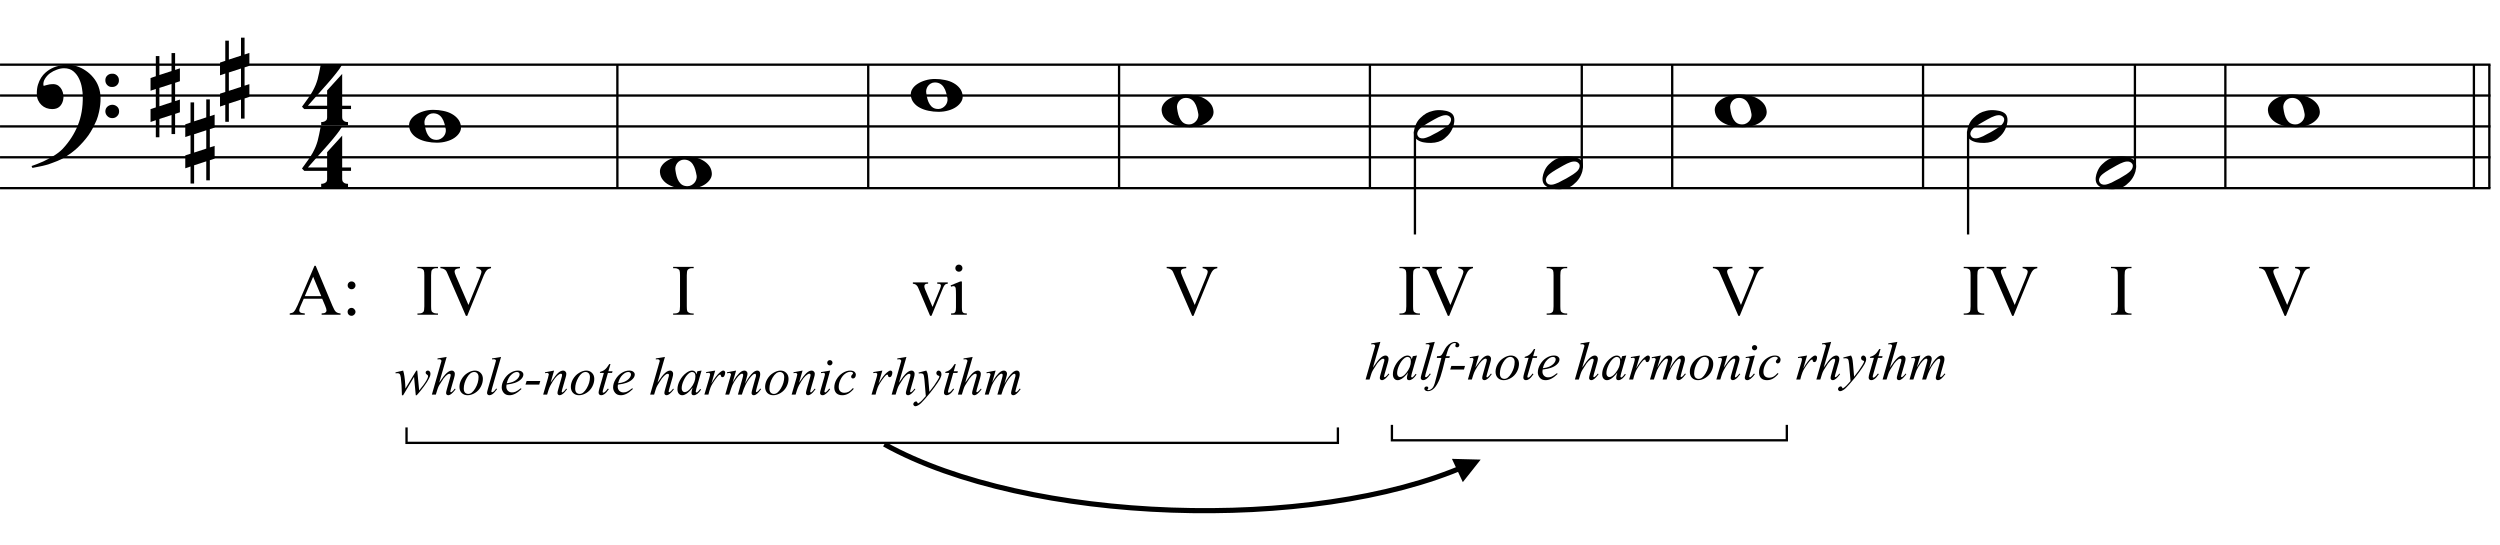 <?xml version="1.0" encoding="UTF-8"?>
<svg xmlns="http://www.w3.org/2000/svg" xmlns:xlink="http://www.w3.org/1999/xlink" width="415pt" height="90.5pt" viewBox="0 0 415 90.5" version="1.1">
<defs>
<g>
<symbol overflow="visible" id="glyph0-0">
<path style="stroke:none;" d=""/>
</symbol>
<symbol overflow="visible" id="glyph0-1">
<path style="stroke:none;" d="M 10.297 5.375 C 10.172 5.602 10.051 5.812 9.938 6 C 9.82 6.195 9.703 6.383 9.578 6.562 C 9.453 6.738 9.32 6.91 9.188 7.078 C 9.051 7.254 8.895 7.441 8.719 7.641 C 8.539 7.848 8.367 8.035 8.203 8.203 C 8.047 8.367 7.891 8.523 7.734 8.672 C 7.578 8.816 7.41 8.961 7.234 9.109 C 7.055 9.254 6.859 9.41 6.641 9.578 C 6.367 9.773 6.113 9.945 5.875 10.094 C 5.633 10.25 5.395 10.391 5.156 10.516 C 4.914 10.641 4.664 10.754 4.406 10.859 C 4.145 10.961 3.859 11.07 3.547 11.188 C 3.234 11.312 2.891 11.426 2.516 11.531 C 2.141 11.633 1.781 11.719 1.438 11.781 C 1.039 11.863 0.645 11.941 0.25 12.016 L 0.109 11.703 C 0.742 11.484 1.383 11.234 2.031 10.953 C 2.562 10.703 3.125 10.398 3.719 10.047 C 4.312 9.703 4.828 9.305 5.266 8.859 C 6.367 7.68 7.207 6.383 7.781 4.969 C 8.363 3.551 8.641 1.941 8.609 0.141 C 8.609 -0.266 8.562 -0.734 8.469 -1.266 C 8.383 -1.805 8.227 -2.312 8 -2.781 C 7.781 -3.258 7.469 -3.672 7.062 -4.016 C 6.656 -4.359 6.133 -4.531 5.5 -4.531 C 5.125 -4.531 4.727 -4.453 4.312 -4.297 C 3.895 -4.148 3.516 -3.953 3.172 -3.703 C 2.836 -3.453 2.562 -3.148 2.344 -2.797 C 2.125 -2.453 2.035 -2.082 2.078 -1.688 C 2.086 -1.625 2.129 -1.602 2.203 -1.625 C 2.273 -1.645 2.383 -1.676 2.531 -1.719 C 2.676 -1.758 2.852 -1.801 3.062 -1.844 C 3.27 -1.883 3.52 -1.898 3.812 -1.891 C 4.113 -1.867 4.375 -1.773 4.594 -1.609 C 4.812 -1.441 4.988 -1.227 5.125 -0.969 C 5.258 -0.707 5.348 -0.422 5.391 -0.109 C 5.43 0.191 5.414 0.488 5.344 0.781 C 5.238 1.227 5.039 1.582 4.75 1.844 C 4.457 2.113 4.051 2.25 3.531 2.25 C 3.195 2.25 2.875 2.191 2.562 2.078 C 2.258 1.961 1.992 1.797 1.766 1.578 C 1.535 1.367 1.348 1.109 1.203 0.797 C 1.055 0.492 0.984 0.145 0.984 -0.25 C 0.973 -0.832 1.035 -1.348 1.172 -1.797 C 1.316 -2.254 1.492 -2.645 1.703 -2.969 C 1.922 -3.301 2.148 -3.57 2.391 -3.781 C 2.629 -3.988 2.848 -4.156 3.047 -4.281 C 3.555 -4.594 4.07 -4.805 4.594 -4.922 C 5.113 -5.047 5.602 -5.113 6.062 -5.125 C 6.582 -5.125 7.102 -5.035 7.625 -4.859 C 8.156 -4.691 8.648 -4.445 9.109 -4.125 C 9.578 -3.812 9.992 -3.43 10.359 -2.984 C 10.734 -2.535 11.02 -2.039 11.219 -1.5 C 11.445 -0.883 11.562 -0.234 11.562 0.453 C 11.57 1.148 11.488 1.898 11.312 2.703 C 11.258 2.973 11.195 3.219 11.125 3.438 C 11.062 3.656 10.988 3.867 10.906 4.078 C 10.82 4.285 10.727 4.488 10.625 4.688 C 10.52 4.895 10.41 5.125 10.297 5.375 Z M 12.359 -2.516 C 12.348 -2.836 12.453 -3.102 12.672 -3.312 C 12.891 -3.52 13.156 -3.625 13.469 -3.625 C 13.781 -3.645 14.047 -3.551 14.266 -3.344 C 14.492 -3.133 14.609 -2.875 14.609 -2.562 C 14.629 -2.25 14.531 -1.977 14.312 -1.75 C 14.094 -1.531 13.828 -1.422 13.516 -1.422 C 13.191 -1.398 12.914 -1.5 12.688 -1.719 C 12.469 -1.938 12.359 -2.203 12.359 -2.516 Z M 12.359 2.641 C 12.359 2.328 12.469 2.066 12.688 1.859 C 12.906 1.66 13.172 1.551 13.484 1.531 C 13.797 1.531 14.066 1.629 14.297 1.828 C 14.523 2.023 14.641 2.285 14.641 2.609 C 14.648 2.922 14.547 3.188 14.328 3.406 C 14.109 3.633 13.844 3.75 13.531 3.75 C 13.219 3.758 12.945 3.656 12.719 3.438 C 12.488 3.219 12.367 2.953 12.359 2.641 Z M 12.359 2.641 "/>
</symbol>
<symbol overflow="visible" id="glyph0-2">
<path style="stroke:none;" d="M 1.469 -1.266 L 1.469 1.781 L 3.484 1.125 L 3.484 -1.922 Z M 0.875 -3.203 L 0.875 -6.547 L 1.469 -6.547 L 1.469 -3.406 L 3.484 -4.062 L 3.484 -7.047 L 4.078 -7.047 L 4.078 -4.25 L 4.875 -4.516 L 4.875 -2.375 L 4.078 -2.109 L 4.078 0.922 L 4.875 0.672 L 4.875 2.781 L 4.078 3.047 L 4.078 6.391 L 3.484 6.391 L 3.484 3.234 L 1.469 3.891 L 1.469 6.922 L 0.875 6.922 L 0.875 4.094 L 0 4.391 L 0 2.25 L 0.875 1.969 L 0.875 -1.094 L 0 -0.797 L 0 -2.906 Z M 0.875 -3.203 "/>
</symbol>
<symbol overflow="visible" id="glyph0-3">
<path style="stroke:none;" d="M 6.828 2.25 L 6.828 3.609 C 6.828 3.816 6.875 3.973 6.969 4.078 C 7.062 4.191 7.172 4.273 7.297 4.328 C 7.453 4.379 7.617 4.406 7.797 4.406 L 7.797 4.938 L 3.344 4.938 L 3.344 4.406 C 3.52 4.406 3.68 4.379 3.828 4.328 C 3.953 4.285 4.066 4.211 4.172 4.109 C 4.273 4.004 4.328 3.852 4.328 3.656 L 4.328 2.25 L 0.531 2.25 L 0.156 1.859 C 0.57 1.305 0.922 0.82 1.203 0.406 C 1.492 -0.008 1.738 -0.395 1.938 -0.75 C 2.133 -1.113 2.297 -1.445 2.422 -1.75 C 2.547 -2.062 2.656 -2.379 2.75 -2.703 C 2.844 -3.035 2.926 -3.395 3 -3.781 C 3.07 -4.164 3.16 -4.613 3.266 -5.125 L 6.812 -5.125 C 6.602 -4.727 6.281 -4.258 5.844 -3.719 C 5.414 -3.176 4.938 -2.602 4.406 -2 C 3.875 -1.395 3.32 -0.773 2.75 -0.141 C 2.176 0.492 1.641 1.102 1.141 1.688 L 4.328 1.688 L 4.328 -0.844 L 6.828 -3.594 L 6.828 1.688 L 8.297 1.688 L 8.297 2.25 Z M 6.828 2.25 "/>
</symbol>
<symbol overflow="visible" id="glyph0-4">
<path style="stroke:none;" d="M 0 -0.062 C -0.031 -0.414 0.051 -0.754 0.25 -1.078 C 0.445 -1.398 0.727 -1.68 1.094 -1.922 C 1.469 -2.172 1.906 -2.367 2.406 -2.516 C 2.906 -2.672 3.441 -2.75 4.016 -2.75 C 4.586 -2.75 5.141 -2.691 5.672 -2.578 C 6.211 -2.473 6.691 -2.301 7.109 -2.062 C 7.523 -1.832 7.867 -1.539 8.141 -1.188 C 8.41 -0.844 8.566 -0.43 8.609 0.047 C 8.641 0.398 8.555 0.734 8.359 1.047 C 8.16 1.367 7.879 1.656 7.516 1.906 C 7.148 2.156 6.719 2.348 6.219 2.484 C 5.719 2.629 5.18 2.703 4.609 2.703 C 4.035 2.703 3.484 2.645 2.953 2.531 C 2.422 2.426 1.941 2.258 1.516 2.031 C 1.086 1.812 0.738 1.523 0.469 1.172 C 0.195 0.828 0.039 0.414 0 -0.062 Z M 2.562 -0.453 C 2.613 -0.078 2.68 0.27 2.766 0.594 C 2.859 0.926 2.984 1.211 3.141 1.453 C 3.297 1.703 3.488 1.895 3.719 2.031 C 3.945 2.164 4.234 2.234 4.578 2.234 C 4.816 2.234 5.035 2.176 5.234 2.062 C 5.43 1.957 5.598 1.82 5.734 1.656 C 5.867 1.5 5.969 1.316 6.031 1.109 C 6.094 0.91 6.113 0.719 6.094 0.531 C 6.031 0.164 5.953 -0.176 5.859 -0.5 C 5.766 -0.832 5.633 -1.125 5.469 -1.375 C 5.312 -1.625 5.113 -1.816 4.875 -1.953 C 4.633 -2.098 4.344 -2.172 4 -2.172 C 3.75 -2.172 3.523 -2.113 3.328 -2 C 3.141 -1.895 2.984 -1.758 2.859 -1.594 C 2.742 -1.438 2.656 -1.254 2.594 -1.047 C 2.539 -0.836 2.531 -0.641 2.562 -0.453 Z M 2.562 -0.453 "/>
</symbol>
<symbol overflow="visible" id="glyph0-5">
<path style="stroke:none;" d="M 6.562 -1.828 C 6.645 -1.672 6.695 -1.5 6.719 -1.312 C 6.738 -1.133 6.738 -0.953 6.719 -0.766 C 6.695 -0.578 6.664 -0.398 6.625 -0.234 C 6.582 -0.078 6.539 0.047 6.5 0.141 C 6.312 0.66 6.023 1.117 5.641 1.516 C 5.254 1.91 4.906 2.188 4.594 2.344 C 3.926 2.676 3.125 2.801 2.188 2.719 C 2.051 2.707 1.891 2.688 1.703 2.656 C 1.523 2.633 1.344 2.586 1.156 2.516 C 0.969 2.453 0.789 2.363 0.625 2.25 C 0.457 2.145 0.32 2.008 0.219 1.844 C 0.113 1.664 0.051 1.484 0.031 1.297 C 0.008 1.117 0.008 0.941 0.031 0.766 C 0.051 0.598 0.082 0.441 0.125 0.297 C 0.164 0.148 0.207 0.023 0.25 -0.078 C 0.438 -0.598 0.707 -1.031 1.062 -1.375 C 1.414 -1.719 1.754 -1.984 2.078 -2.172 C 2.391 -2.348 2.773 -2.488 3.234 -2.594 C 3.691 -2.707 4.207 -2.734 4.781 -2.672 C 4.883 -2.648 5.02 -2.629 5.188 -2.609 C 5.352 -2.586 5.52 -2.547 5.688 -2.484 C 5.852 -2.43 6.016 -2.352 6.172 -2.25 C 6.336 -2.145 6.469 -2.004 6.562 -1.828 Z M 6.094 -1.469 C 5.977 -1.633 5.844 -1.742 5.688 -1.797 C 5.531 -1.859 5.359 -1.879 5.172 -1.859 C 4.992 -1.848 4.805 -1.805 4.609 -1.734 C 4.422 -1.672 4.242 -1.598 4.078 -1.516 C 3.848 -1.41 3.641 -1.301 3.453 -1.188 C 3.266 -1.082 3.07 -0.973 2.875 -0.859 C 2.477 -0.641 2.07 -0.395 1.656 -0.125 C 1.508 -0.031 1.359 0.078 1.203 0.203 C 1.047 0.328 0.91 0.461 0.797 0.609 C 0.691 0.766 0.617 0.926 0.578 1.094 C 0.547 1.27 0.578 1.438 0.672 1.594 C 0.766 1.758 0.895 1.867 1.062 1.922 C 1.227 1.984 1.398 2.004 1.578 1.984 C 1.766 1.961 1.953 1.914 2.141 1.844 C 2.336 1.781 2.52 1.707 2.688 1.625 C 2.914 1.508 3.129 1.395 3.328 1.281 C 3.523 1.176 3.727 1.07 3.938 0.969 C 4.145 0.852 4.336 0.738 4.516 0.625 C 4.703 0.52 4.906 0.395 5.125 0.25 C 5.258 0.156 5.406 0.047 5.562 -0.078 C 5.719 -0.203 5.848 -0.336 5.953 -0.484 C 6.066 -0.641 6.141 -0.801 6.172 -0.969 C 6.211 -1.145 6.188 -1.312 6.094 -1.469 Z M 6.094 -1.469 "/>
</symbol>
<symbol overflow="visible" id="glyph1-0">
<path style="stroke:none;" d="M 1.672 0 L 1.672 -7.5 L 7.672 -7.5 L 7.672 0 Z M 1.859 -0.188 L 7.484 -0.188 L 7.484 -7.312 L 1.859 -7.312 Z M 1.859 -0.188 "/>
</symbol>
<symbol overflow="visible" id="glyph1-1">
<path style="stroke:none;" d="M 5.484 -2.656 L 2.422 -2.656 L 1.875 -1.406 C 1.738 -1.094 1.672 -0.863 1.672 -0.719 C 1.672 -0.594 1.727 -0.484 1.844 -0.391 C 1.957 -0.305 2.207 -0.25 2.594 -0.219 L 2.594 0 L 0.094 0 L 0.094 -0.219 C 0.426 -0.281 0.641 -0.359 0.734 -0.453 C 0.93 -0.641 1.156 -1.02 1.406 -1.594 L 4.203 -8.125 L 4.406 -8.125 L 7.172 -1.516 C 7.391 -0.984 7.586 -0.641 7.766 -0.484 C 7.953 -0.328 8.207 -0.238 8.531 -0.219 L 8.531 0 L 5.391 0 L 5.391 -0.219 C 5.711 -0.227 5.926 -0.281 6.031 -0.375 C 6.145 -0.469 6.203 -0.578 6.203 -0.703 C 6.203 -0.879 6.125 -1.148 5.969 -1.516 Z M 5.328 -3.094 L 3.984 -6.312 L 2.594 -3.094 Z M 5.328 -3.094 "/>
</symbol>
<symbol overflow="visible" id="glyph1-2">
<path style="stroke:none;" d="M 1.688 -5.531 C 1.875 -5.531 2.031 -5.469 2.156 -5.344 C 2.281 -5.219 2.344 -5.062 2.344 -4.875 C 2.344 -4.695 2.281 -4.547 2.156 -4.422 C 2.031 -4.297 1.875 -4.234 1.688 -4.234 C 1.508 -4.234 1.359 -4.297 1.234 -4.422 C 1.109 -4.547 1.047 -4.695 1.047 -4.875 C 1.047 -5.062 1.109 -5.219 1.234 -5.344 C 1.359 -5.469 1.508 -5.531 1.688 -5.531 Z M 1.688 -1.141 C 1.863 -1.141 2.016 -1.07 2.141 -0.938 C 2.273 -0.812 2.344 -0.66 2.344 -0.484 C 2.344 -0.305 2.273 -0.148 2.141 -0.016 C 2.016 0.109 1.863 0.172 1.688 0.172 C 1.5 0.172 1.344 0.109 1.219 -0.016 C 1.094 -0.148 1.031 -0.305 1.031 -0.484 C 1.031 -0.66 1.094 -0.812 1.219 -0.938 C 1.344 -1.07 1.5 -1.141 1.688 -1.141 Z M 1.688 -1.141 "/>
</symbol>
<symbol overflow="visible" id="glyph1-3">
<path style="stroke:none;" d=""/>
</symbol>
<symbol overflow="visible" id="glyph1-4">
<path style="stroke:none;" d="M 3.703 -0.219 L 3.703 0 L 0.297 0 L 0.297 -0.219 L 0.578 -0.219 C 0.91 -0.219 1.148 -0.312 1.297 -0.5 C 1.391 -0.625 1.438 -0.926 1.438 -1.406 L 1.438 -6.547 C 1.438 -6.941 1.41 -7.207 1.359 -7.344 C 1.316 -7.438 1.238 -7.52 1.125 -7.594 C 0.945 -7.688 0.766 -7.734 0.578 -7.734 L 0.297 -7.734 L 0.297 -7.953 L 3.703 -7.953 L 3.703 -7.734 L 3.422 -7.734 C 3.098 -7.734 2.859 -7.633 2.703 -7.438 C 2.609 -7.312 2.562 -7.016 2.562 -6.547 L 2.562 -1.406 C 2.562 -1 2.586 -0.734 2.641 -0.609 C 2.68 -0.516 2.766 -0.43 2.891 -0.359 C 3.055 -0.266 3.234 -0.219 3.422 -0.219 Z M 3.703 -0.219 "/>
</symbol>
<symbol overflow="visible" id="glyph1-5">
<path style="stroke:none;" d="M 8.516 -7.953 L 8.516 -7.734 C 8.234 -7.68 8.02 -7.586 7.875 -7.453 C 7.676 -7.266 7.492 -6.973 7.328 -6.578 L 4.562 0.188 L 4.344 0.188 L 1.359 -6.672 C 1.211 -7.023 1.109 -7.238 1.047 -7.312 C 0.941 -7.438 0.816 -7.531 0.672 -7.594 C 0.535 -7.664 0.348 -7.711 0.109 -7.734 L 0.109 -7.953 L 3.359 -7.953 L 3.359 -7.734 C 2.984 -7.691 2.738 -7.625 2.625 -7.531 C 2.52 -7.445 2.469 -7.336 2.469 -7.203 C 2.469 -7.004 2.562 -6.695 2.75 -6.281 L 4.766 -1.625 L 6.641 -6.219 C 6.828 -6.676 6.922 -6.992 6.922 -7.172 C 6.922 -7.285 6.863 -7.391 6.75 -7.484 C 6.633 -7.586 6.441 -7.664 6.172 -7.719 C 6.148 -7.719 6.117 -7.723 6.078 -7.734 L 6.078 -7.953 Z M 8.516 -7.953 "/>
</symbol>
<symbol overflow="visible" id="glyph1-6">
<path style="stroke:none;" d="M 0.094 -5.375 L 2.625 -5.375 L 2.625 -5.156 L 2.469 -5.156 C 2.312 -5.156 2.191 -5.113 2.109 -5.031 C 2.035 -4.957 2 -4.859 2 -4.734 C 2 -4.598 2.035 -4.438 2.109 -4.25 L 3.359 -1.297 L 4.625 -4.359 C 4.707 -4.578 4.75 -4.742 4.75 -4.859 C 4.75 -4.922 4.734 -4.969 4.703 -5 C 4.66 -5.062 4.602 -5.102 4.531 -5.125 C 4.469 -5.145 4.336 -5.156 4.141 -5.156 L 4.141 -5.375 L 5.891 -5.375 L 5.891 -5.156 C 5.68 -5.133 5.539 -5.094 5.469 -5.031 C 5.332 -4.914 5.207 -4.719 5.094 -4.438 L 3.188 0.172 L 2.953 0.172 L 1.031 -4.359 C 0.945 -4.578 0.863 -4.727 0.781 -4.812 C 0.707 -4.906 0.613 -4.984 0.5 -5.047 C 0.426 -5.086 0.289 -5.125 0.094 -5.156 Z M 0.094 -5.375 "/>
</symbol>
<symbol overflow="visible" id="glyph1-7">
<path style="stroke:none;" d="M 1.734 -8.328 C 1.898 -8.328 2.039 -8.27 2.156 -8.156 C 2.27 -8.039 2.328 -7.898 2.328 -7.734 C 2.328 -7.578 2.27 -7.438 2.156 -7.312 C 2.039 -7.195 1.898 -7.141 1.734 -7.141 C 1.578 -7.141 1.438 -7.195 1.312 -7.312 C 1.195 -7.438 1.141 -7.578 1.141 -7.734 C 1.141 -7.898 1.195 -8.039 1.312 -8.156 C 1.426 -8.27 1.566 -8.328 1.734 -8.328 Z M 2.234 -5.531 L 2.234 -1.219 C 2.234 -0.875 2.254 -0.645 2.297 -0.531 C 2.348 -0.426 2.422 -0.348 2.516 -0.297 C 2.609 -0.242 2.785 -0.219 3.047 -0.219 L 3.047 0 L 0.438 0 L 0.438 -0.219 C 0.695 -0.219 0.867 -0.238 0.953 -0.281 C 1.047 -0.332 1.117 -0.414 1.172 -0.531 C 1.223 -0.656 1.25 -0.883 1.25 -1.219 L 1.25 -3.281 C 1.25 -3.863 1.234 -4.238 1.203 -4.406 C 1.172 -4.531 1.125 -4.617 1.062 -4.672 C 1.008 -4.723 0.93 -4.75 0.828 -4.75 C 0.723 -4.75 0.594 -4.719 0.438 -4.656 L 0.359 -4.875 L 1.969 -5.531 Z M 2.234 -5.531 "/>
</symbol>
<symbol overflow="visible" id="glyph2-0">
<path style="stroke:none;" d="M 1.25 0 L 1.25 -5.625 L 5.75 -5.625 L 5.75 0 Z M 1.391 -0.141 L 5.609 -0.141 L 5.609 -5.484 L 1.391 -5.484 Z M 1.391 -0.141 "/>
</symbol>
<symbol overflow="visible" id="glyph2-1">
<path style="stroke:none;" d="M 3.766 -3.984 L 4.078 -0.688 C 4.586 -1.281 4.992 -1.836 5.297 -2.359 C 5.473 -2.672 5.562 -2.895 5.562 -3.031 C 5.562 -3.094 5.547 -3.148 5.516 -3.203 C 5.504 -3.234 5.457 -3.27 5.375 -3.312 C 5.301 -3.363 5.242 -3.414 5.203 -3.469 C 5.172 -3.531 5.156 -3.594 5.156 -3.656 C 5.156 -3.738 5.188 -3.812 5.25 -3.875 C 5.32 -3.945 5.414 -3.984 5.531 -3.984 C 5.645 -3.984 5.742 -3.938 5.828 -3.844 C 5.91 -3.75 5.953 -3.629 5.953 -3.484 C 5.953 -3.328 5.93 -3.188 5.891 -3.062 C 5.797 -2.812 5.625 -2.484 5.375 -2.078 C 5.062 -1.598 4.738 -1.156 4.406 -0.75 C 4.082 -0.344 3.836 -0.055 3.672 0.109 L 3.516 0.109 L 3.234 -2.938 L 1.422 0.109 L 1.219 0.109 C 1.195 -1.141 1.133 -2.129 1.031 -2.859 C 0.988 -3.16 0.914 -3.359 0.812 -3.453 C 0.738 -3.516 0.629 -3.547 0.484 -3.547 C 0.398 -3.547 0.289 -3.539 0.156 -3.531 L 0.156 -3.688 L 1.422 -3.984 C 1.586 -3.492 1.703 -2.738 1.766 -1.719 C 1.773 -1.332 1.785 -1.094 1.797 -1 L 3.609 -3.984 Z M 3.766 -3.984 "/>
</symbol>
<symbol overflow="visible" id="glyph2-2">
<path style="stroke:none;" d="M 2.641 -6.25 L 1.406 -1.984 C 1.938 -2.785 2.352 -3.316 2.656 -3.578 C 2.957 -3.848 3.242 -3.984 3.516 -3.984 C 3.648 -3.984 3.766 -3.93 3.859 -3.828 C 3.953 -3.734 4 -3.609 4 -3.453 C 4 -3.254 3.957 -3.02 3.875 -2.75 L 3.344 -0.906 C 3.281 -0.676 3.25 -0.551 3.25 -0.531 C 3.25 -0.488 3.258 -0.453 3.281 -0.422 C 3.301 -0.398 3.328 -0.391 3.359 -0.391 C 3.398 -0.391 3.445 -0.41 3.5 -0.453 C 3.664 -0.578 3.832 -0.754 4 -0.984 L 4.125 -0.906 C 4.031 -0.75 3.895 -0.578 3.719 -0.391 C 3.539 -0.203 3.383 -0.07 3.25 0 C 3.125 0.07 3.016 0.109 2.922 0.109 C 2.805 0.109 2.711 0.07 2.641 0 C 2.578 -0.062 2.547 -0.148 2.547 -0.266 C 2.547 -0.391 2.598 -0.629 2.703 -0.984 L 3.203 -2.75 C 3.273 -2.969 3.312 -3.141 3.312 -3.266 C 3.312 -3.316 3.289 -3.359 3.25 -3.391 C 3.207 -3.43 3.16 -3.453 3.109 -3.453 C 3.023 -3.453 2.926 -3.422 2.812 -3.359 C 2.613 -3.234 2.383 -3.004 2.125 -2.672 C 2.051 -2.578 1.816 -2.211 1.422 -1.578 C 1.297 -1.367 1.195 -1.145 1.125 -0.906 L 0.844 0 L 0.188 0 L 1.781 -5.578 C 1.781 -5.648 1.75 -5.711 1.688 -5.766 C 1.625 -5.828 1.547 -5.859 1.453 -5.859 C 1.398 -5.859 1.32 -5.852 1.219 -5.844 L 1.125 -5.828 L 1.125 -6 Z M 2.641 -6.25 "/>
</symbol>
<symbol overflow="visible" id="glyph2-3">
<path style="stroke:none;" d="M 4.156 -2.609 C 4.156 -2.16 4.039 -1.723 3.812 -1.297 C 3.582 -0.867 3.258 -0.523 2.844 -0.266 C 2.426 -0.016 2.02 0.109 1.625 0.109 C 1.227 0.109 0.898 -0.016 0.641 -0.266 C 0.391 -0.523 0.266 -0.863 0.266 -1.281 C 0.266 -1.707 0.383 -2.133 0.625 -2.562 C 0.875 -3 1.207 -3.344 1.625 -3.594 C 2.039 -3.852 2.441 -3.984 2.828 -3.984 C 3.211 -3.984 3.531 -3.852 3.781 -3.594 C 4.031 -3.344 4.156 -3.016 4.156 -2.609 Z M 3.438 -2.906 C 3.438 -3.176 3.367 -3.383 3.234 -3.531 C 3.098 -3.676 2.926 -3.75 2.719 -3.75 C 2.281 -3.75 1.879 -3.441 1.516 -2.828 C 1.16 -2.211 0.984 -1.598 0.984 -0.984 C 0.984 -0.703 1.051 -0.484 1.188 -0.328 C 1.332 -0.18 1.516 -0.109 1.734 -0.109 C 2.141 -0.109 2.523 -0.414 2.891 -1.031 C 3.254 -1.645 3.438 -2.27 3.438 -2.906 Z M 3.438 -2.906 "/>
</symbol>
<symbol overflow="visible" id="glyph2-4">
<path style="stroke:none;" d="M 2.672 -6.25 L 1.172 -1.016 C 1.098 -0.754 1.062 -0.598 1.062 -0.547 C 1.062 -0.492 1.07 -0.453 1.094 -0.422 C 1.125 -0.398 1.16 -0.391 1.203 -0.391 C 1.266 -0.391 1.328 -0.414 1.391 -0.469 C 1.547 -0.582 1.707 -0.766 1.875 -1.016 L 2 -0.891 C 1.719 -0.492 1.461 -0.219 1.234 -0.062 C 1.055 0.051 0.891 0.109 0.734 0.109 C 0.629 0.109 0.535 0.07 0.453 0 C 0.379 -0.082 0.344 -0.172 0.344 -0.266 C 0.344 -0.379 0.391 -0.598 0.484 -0.922 L 1.672 -5.047 C 1.773 -5.379 1.828 -5.57 1.828 -5.625 C 1.828 -5.695 1.797 -5.754 1.734 -5.797 C 1.68 -5.836 1.598 -5.859 1.484 -5.859 C 1.41 -5.859 1.305 -5.852 1.172 -5.844 L 1.172 -6 Z M 2.672 -6.25 "/>
</symbol>
<symbol overflow="visible" id="glyph2-5">
<path style="stroke:none;" d="M 1.078 -1.656 C 1.055 -1.508 1.047 -1.391 1.047 -1.297 C 1.047 -1.035 1.133 -0.812 1.312 -0.625 C 1.5 -0.445 1.723 -0.359 1.984 -0.359 C 2.203 -0.359 2.406 -0.398 2.594 -0.484 C 2.789 -0.566 3.082 -0.758 3.469 -1.062 L 3.562 -0.922 C 2.863 -0.234 2.203 0.109 1.578 0.109 C 1.148 0.109 0.828 -0.023 0.609 -0.297 C 0.391 -0.566 0.281 -0.863 0.281 -1.188 C 0.281 -1.625 0.414 -2.07 0.688 -2.531 C 0.957 -2.988 1.297 -3.344 1.703 -3.594 C 2.109 -3.852 2.523 -3.984 2.953 -3.984 C 3.266 -3.984 3.492 -3.914 3.641 -3.781 C 3.797 -3.656 3.875 -3.508 3.875 -3.344 C 3.875 -3.094 3.773 -2.859 3.578 -2.641 C 3.328 -2.348 2.953 -2.113 2.453 -1.938 C 2.129 -1.82 1.672 -1.727 1.078 -1.656 Z M 1.109 -1.875 C 1.535 -1.926 1.883 -2.008 2.156 -2.125 C 2.52 -2.289 2.789 -2.484 2.969 -2.703 C 3.156 -2.93 3.25 -3.145 3.25 -3.344 C 3.25 -3.469 3.207 -3.566 3.125 -3.641 C 3.051 -3.711 2.941 -3.75 2.797 -3.75 C 2.492 -3.75 2.176 -3.586 1.844 -3.266 C 1.508 -2.953 1.266 -2.488 1.109 -1.875 Z M 1.109 -1.875 "/>
</symbol>
<symbol overflow="visible" id="glyph2-6">
<path style="stroke:none;" d="M 2.688 -2.25 L 2.516 -1.656 L 0.234 -1.656 L 0.422 -2.25 Z M 2.688 -2.25 "/>
</symbol>
<symbol overflow="visible" id="glyph2-7">
<path style="stroke:none;" d="M 1.984 -3.984 L 1.406 -1.984 C 1.945 -2.797 2.363 -3.332 2.656 -3.594 C 2.945 -3.852 3.227 -3.984 3.5 -3.984 C 3.645 -3.984 3.766 -3.93 3.859 -3.828 C 3.961 -3.734 4.016 -3.609 4.016 -3.453 C 4.016 -3.273 3.969 -3.039 3.875 -2.75 L 3.344 -0.906 C 3.281 -0.688 3.25 -0.555 3.25 -0.516 C 3.25 -0.473 3.258 -0.438 3.281 -0.406 C 3.312 -0.375 3.336 -0.359 3.359 -0.359 C 3.398 -0.359 3.441 -0.379 3.484 -0.422 C 3.641 -0.547 3.812 -0.734 4 -0.984 L 4.141 -0.906 C 3.867 -0.508 3.609 -0.227 3.359 -0.062 C 3.191 0.051 3.039 0.109 2.906 0.109 C 2.801 0.109 2.711 0.07 2.641 0 C 2.578 -0.062 2.547 -0.148 2.547 -0.266 C 2.547 -0.398 2.598 -0.641 2.703 -0.984 L 3.203 -2.75 C 3.273 -2.969 3.312 -3.141 3.312 -3.266 C 3.312 -3.328 3.289 -3.375 3.25 -3.406 C 3.207 -3.445 3.16 -3.469 3.109 -3.469 C 3.023 -3.469 2.926 -3.43 2.812 -3.359 C 2.594 -3.223 2.363 -3.004 2.125 -2.703 C 1.895 -2.398 1.648 -2.016 1.391 -1.547 C 1.254 -1.297 1.141 -1.02 1.047 -0.719 L 0.828 0 L 0.172 0 L 0.969 -2.75 C 1.062 -3.082 1.109 -3.281 1.109 -3.344 C 1.109 -3.414 1.082 -3.473 1.031 -3.516 C 0.977 -3.566 0.914 -3.594 0.844 -3.594 C 0.812 -3.594 0.75 -3.586 0.656 -3.578 L 0.5 -3.547 L 0.469 -3.703 Z M 1.984 -3.984 "/>
</symbol>
<symbol overflow="visible" id="glyph2-8">
<path style="stroke:none;" d="M 2.344 -5.062 L 2 -3.875 L 2.688 -3.875 L 2.609 -3.594 L 1.922 -3.594 L 1.172 -1 C 1.086 -0.719 1.047 -0.539 1.047 -0.469 C 1.047 -0.414 1.055 -0.375 1.078 -0.344 C 1.098 -0.32 1.129 -0.312 1.172 -0.312 C 1.242 -0.312 1.336 -0.363 1.453 -0.469 C 1.523 -0.52 1.68 -0.695 1.922 -1 L 2.062 -0.891 C 1.801 -0.492 1.551 -0.219 1.312 -0.062 C 1.145 0.051 0.977 0.109 0.812 0.109 C 0.676 0.109 0.566 0.066 0.484 -0.016 C 0.41 -0.098 0.375 -0.203 0.375 -0.328 C 0.375 -0.484 0.422 -0.723 0.516 -1.047 L 1.25 -3.594 L 0.578 -3.594 L 0.625 -3.766 C 0.945 -3.848 1.211 -3.977 1.422 -4.156 C 1.641 -4.332 1.879 -4.633 2.141 -5.062 Z M 2.344 -5.062 "/>
</symbol>
<symbol overflow="visible" id="glyph2-9">
<path style="stroke:none;" d=""/>
</symbol>
<symbol overflow="visible" id="glyph2-10">
<path style="stroke:none;" d="M 4.219 -3.984 L 3.359 -1 L 3.266 -0.594 C 3.254 -0.562 3.25 -0.531 3.25 -0.5 C 3.25 -0.457 3.266 -0.414 3.297 -0.375 C 3.316 -0.352 3.348 -0.344 3.391 -0.344 C 3.43 -0.344 3.477 -0.363 3.531 -0.406 C 3.645 -0.488 3.801 -0.664 4 -0.938 L 4.141 -0.828 C 3.941 -0.523 3.734 -0.289 3.516 -0.125 C 3.305 0.031 3.109 0.109 2.922 0.109 C 2.797 0.109 2.703 0.078 2.641 0.016 C 2.578 -0.047 2.547 -0.141 2.547 -0.266 C 2.547 -0.41 2.578 -0.598 2.641 -0.828 L 2.734 -1.156 C 2.348 -0.656 1.992 -0.305 1.672 -0.109 C 1.441 0.035 1.219 0.109 1 0.109 C 0.781 0.109 0.594 0.02 0.438 -0.156 C 0.289 -0.332 0.219 -0.578 0.219 -0.891 C 0.219 -1.359 0.352 -1.848 0.625 -2.359 C 0.906 -2.879 1.266 -3.297 1.703 -3.609 C 2.035 -3.859 2.352 -3.984 2.656 -3.984 C 2.832 -3.984 2.977 -3.938 3.094 -3.844 C 3.219 -3.75 3.305 -3.594 3.359 -3.375 L 3.531 -3.875 Z M 2.656 -3.75 C 2.469 -3.75 2.27 -3.66 2.062 -3.484 C 1.758 -3.234 1.492 -2.863 1.266 -2.375 C 1.035 -1.883 0.922 -1.441 0.922 -1.047 C 0.922 -0.848 0.969 -0.691 1.062 -0.578 C 1.164 -0.461 1.281 -0.406 1.406 -0.406 C 1.727 -0.406 2.078 -0.641 2.453 -1.109 C 2.953 -1.734 3.203 -2.379 3.203 -3.047 C 3.203 -3.297 3.148 -3.473 3.047 -3.578 C 2.953 -3.691 2.82 -3.75 2.656 -3.75 Z M 2.656 -3.75 "/>
</symbol>
<symbol overflow="visible" id="glyph2-11">
<path style="stroke:none;" d="M 0.469 -3.734 L 1.984 -3.984 L 1.359 -1.844 C 1.867 -2.719 2.332 -3.328 2.75 -3.672 C 2.988 -3.879 3.18 -3.984 3.328 -3.984 C 3.422 -3.984 3.492 -3.953 3.547 -3.891 C 3.609 -3.836 3.641 -3.754 3.641 -3.641 C 3.641 -3.453 3.594 -3.27 3.5 -3.094 C 3.426 -2.957 3.32 -2.891 3.188 -2.891 C 3.125 -2.891 3.066 -2.91 3.016 -2.953 C 2.961 -3.004 2.93 -3.07 2.922 -3.156 C 2.922 -3.219 2.91 -3.254 2.891 -3.266 C 2.867 -3.297 2.836 -3.312 2.797 -3.312 C 2.754 -3.312 2.707 -3.297 2.656 -3.266 C 2.582 -3.223 2.469 -3.109 2.312 -2.922 C 2.07 -2.641 1.812 -2.27 1.531 -1.812 C 1.406 -1.613 1.297 -1.395 1.203 -1.156 C 1.086 -0.82 1.02 -0.617 1 -0.547 L 0.859 0 L 0.188 0 L 1 -2.734 C 1.094 -3.047 1.141 -3.27 1.141 -3.406 C 1.141 -3.457 1.117 -3.5 1.078 -3.531 C 1.016 -3.582 0.938 -3.609 0.844 -3.609 C 0.781 -3.609 0.664 -3.594 0.5 -3.562 Z M 0.469 -3.734 "/>
</symbol>
<symbol overflow="visible" id="glyph2-12">
<path style="stroke:none;" d="M 1.953 -3.984 L 1.375 -2 C 1.633 -2.457 1.852 -2.805 2.031 -3.047 C 2.312 -3.41 2.582 -3.676 2.844 -3.844 C 3 -3.938 3.16 -3.984 3.328 -3.984 C 3.473 -3.984 3.594 -3.938 3.688 -3.844 C 3.789 -3.75 3.844 -3.625 3.844 -3.469 C 3.844 -3.332 3.805 -3.145 3.734 -2.906 L 3.422 -1.797 C 3.898 -2.691 4.352 -3.316 4.781 -3.672 C 5.02 -3.879 5.254 -3.984 5.484 -3.984 C 5.617 -3.984 5.727 -3.938 5.812 -3.844 C 5.906 -3.75 5.953 -3.602 5.953 -3.406 C 5.953 -3.238 5.926 -3.062 5.875 -2.875 L 5.391 -1.156 C 5.285 -0.789 5.234 -0.586 5.234 -0.547 C 5.234 -0.504 5.242 -0.469 5.266 -0.438 C 5.285 -0.414 5.312 -0.406 5.344 -0.406 C 5.375 -0.406 5.426 -0.43 5.5 -0.484 C 5.664 -0.617 5.82 -0.789 5.969 -1 L 6.109 -0.906 C 6.035 -0.789 5.906 -0.629 5.719 -0.422 C 5.531 -0.211 5.367 -0.07 5.234 0 C 5.109 0.07 4.988 0.109 4.875 0.109 C 4.77 0.109 4.68 0.07 4.609 0 C 4.547 -0.07 4.516 -0.16 4.516 -0.266 C 4.516 -0.398 4.578 -0.68 4.703 -1.109 L 5.094 -2.516 C 5.188 -2.836 5.238 -3.02 5.25 -3.062 C 5.25 -3.113 5.25 -3.164 5.25 -3.219 C 5.25 -3.289 5.234 -3.348 5.203 -3.391 C 5.172 -3.43 5.133 -3.453 5.094 -3.453 C 4.969 -3.453 4.836 -3.391 4.703 -3.266 C 4.297 -2.891 3.914 -2.367 3.562 -1.703 C 3.332 -1.254 3.113 -0.688 2.906 0 L 2.25 0 L 3 -2.656 C 3.082 -2.945 3.125 -3.141 3.125 -3.234 C 3.125 -3.316 3.109 -3.375 3.078 -3.406 C 3.047 -3.445 3.004 -3.469 2.953 -3.469 C 2.859 -3.469 2.758 -3.43 2.656 -3.359 C 2.477 -3.242 2.25 -3 1.969 -2.625 C 1.695 -2.25 1.484 -1.891 1.328 -1.547 C 1.254 -1.391 1.078 -0.875 0.797 0 L 0.156 0 L 0.969 -2.844 L 1.078 -3.219 C 1.098 -3.27 1.109 -3.312 1.109 -3.344 C 1.109 -3.406 1.078 -3.461 1.016 -3.516 C 0.953 -3.566 0.879 -3.594 0.797 -3.594 C 0.754 -3.594 0.645 -3.57 0.469 -3.531 L 0.438 -3.703 Z M 1.953 -3.984 "/>
</symbol>
<symbol overflow="visible" id="glyph2-13">
<path style="stroke:none;" d="M 2.016 -5.719 C 2.141 -5.719 2.242 -5.676 2.328 -5.594 C 2.41 -5.508 2.453 -5.406 2.453 -5.281 C 2.453 -5.164 2.406 -5.062 2.312 -4.969 C 2.227 -4.883 2.129 -4.844 2.016 -4.844 C 1.891 -4.844 1.785 -4.883 1.703 -4.969 C 1.617 -5.062 1.578 -5.164 1.578 -5.281 C 1.578 -5.406 1.617 -5.508 1.703 -5.594 C 1.785 -5.676 1.891 -5.719 2.016 -5.719 Z M 2.062 -3.984 L 1.203 -0.891 C 1.141 -0.68 1.109 -0.555 1.109 -0.516 C 1.109 -0.473 1.125 -0.438 1.156 -0.406 C 1.188 -0.375 1.219 -0.359 1.25 -0.359 C 1.289 -0.359 1.344 -0.383 1.406 -0.438 C 1.57 -0.57 1.742 -0.758 1.922 -1 L 2.062 -0.891 C 1.863 -0.586 1.629 -0.332 1.359 -0.125 C 1.16 0.031 0.973 0.109 0.797 0.109 C 0.672 0.109 0.57 0.07 0.5 0 C 0.426 -0.07 0.391 -0.16 0.391 -0.266 C 0.391 -0.379 0.426 -0.562 0.5 -0.812 L 1.062 -2.781 C 1.156 -3.102 1.203 -3.305 1.203 -3.391 C 1.203 -3.453 1.18 -3.504 1.141 -3.547 C 1.098 -3.586 1.035 -3.609 0.953 -3.609 C 0.891 -3.609 0.754 -3.594 0.547 -3.562 L 0.547 -3.734 Z M 2.062 -3.984 "/>
</symbol>
<symbol overflow="visible" id="glyph2-14">
<path style="stroke:none;" d="M 3.484 -0.953 C 3.172 -0.586 2.859 -0.316 2.547 -0.141 C 2.242 0.023 1.922 0.109 1.578 0.109 C 1.16 0.109 0.832 -0.004 0.594 -0.234 C 0.363 -0.473 0.25 -0.789 0.25 -1.188 C 0.25 -1.633 0.375 -2.078 0.625 -2.516 C 0.875 -2.953 1.207 -3.305 1.625 -3.578 C 2.051 -3.848 2.469 -3.984 2.875 -3.984 C 3.195 -3.984 3.438 -3.914 3.594 -3.781 C 3.75 -3.645 3.828 -3.477 3.828 -3.281 C 3.828 -3.102 3.773 -2.953 3.672 -2.828 C 3.586 -2.723 3.484 -2.672 3.359 -2.672 C 3.273 -2.672 3.203 -2.695 3.141 -2.75 C 3.078 -2.812 3.047 -2.891 3.047 -2.984 C 3.047 -3.035 3.055 -3.082 3.078 -3.125 C 3.098 -3.176 3.141 -3.234 3.203 -3.297 C 3.273 -3.367 3.316 -3.414 3.328 -3.438 C 3.348 -3.469 3.359 -3.5 3.359 -3.531 C 3.359 -3.594 3.332 -3.645 3.281 -3.688 C 3.195 -3.75 3.078 -3.781 2.922 -3.781 C 2.629 -3.781 2.344 -3.676 2.062 -3.469 C 1.781 -3.27 1.539 -2.984 1.344 -2.609 C 1.102 -2.16 0.984 -1.711 0.984 -1.266 C 0.984 -0.961 1.066 -0.723 1.234 -0.547 C 1.41 -0.379 1.645 -0.297 1.938 -0.297 C 2.164 -0.297 2.391 -0.348 2.609 -0.453 C 2.828 -0.566 3.07 -0.773 3.344 -1.078 Z M 3.484 -0.953 "/>
</symbol>
<symbol overflow="visible" id="glyph2-15">
<path style="stroke:none;" d="M 1.438 -3.984 C 1.539 -3.805 1.609 -3.645 1.641 -3.5 C 1.68 -3.352 1.723 -3.062 1.766 -2.625 L 1.953 -0.469 C 2.129 -0.676 2.383 -1.008 2.719 -1.469 C 2.875 -1.688 3.07 -1.988 3.312 -2.375 C 3.457 -2.613 3.547 -2.781 3.578 -2.875 C 3.598 -2.914 3.609 -2.961 3.609 -3.016 C 3.609 -3.047 3.598 -3.07 3.578 -3.094 C 3.555 -3.113 3.5 -3.133 3.406 -3.156 C 3.32 -3.188 3.25 -3.238 3.188 -3.312 C 3.133 -3.395 3.109 -3.484 3.109 -3.578 C 3.109 -3.691 3.145 -3.785 3.219 -3.859 C 3.289 -3.941 3.379 -3.984 3.484 -3.984 C 3.609 -3.984 3.719 -3.926 3.812 -3.812 C 3.906 -3.707 3.953 -3.562 3.953 -3.375 C 3.953 -3.145 3.867 -2.879 3.703 -2.578 C 3.547 -2.285 3.242 -1.832 2.797 -1.219 C 2.348 -0.602 1.801 0.066 1.156 0.797 C 0.719 1.297 0.391 1.609 0.172 1.734 C -0.035 1.867 -0.219 1.938 -0.375 1.938 C -0.469 1.938 -0.547 1.898 -0.609 1.828 C -0.68 1.766 -0.719 1.688 -0.719 1.594 C -0.719 1.477 -0.672 1.375 -0.578 1.281 C -0.484 1.188 -0.379 1.141 -0.266 1.141 C -0.203 1.141 -0.156 1.156 -0.125 1.188 C -0.102 1.195 -0.078 1.238 -0.047 1.312 C -0.016 1.383 0.008 1.43 0.031 1.453 C 0.051 1.461 0.066 1.469 0.078 1.469 C 0.098 1.469 0.129 1.453 0.172 1.422 C 0.336 1.328 0.523 1.172 0.734 0.953 C 1.016 0.66 1.223 0.426 1.359 0.25 L 1.125 -2.531 C 1.082 -2.988 1.02 -3.27 0.938 -3.375 C 0.852 -3.477 0.711 -3.531 0.516 -3.531 C 0.453 -3.531 0.344 -3.52 0.188 -3.5 L 0.156 -3.656 Z M 1.438 -3.984 "/>
</symbol>
<symbol overflow="visible" id="glyph2-16">
<path style="stroke:none;" d="M 2.672 -3.875 L 2.594 -3.578 L 1.953 -3.578 L 1.469 -1.656 C 1.25 -0.812 1.031 -0.16 0.812 0.297 C 0.508 0.953 0.18 1.406 -0.172 1.656 C -0.441 1.844 -0.711 1.938 -0.984 1.938 C -1.16 1.938 -1.312 1.883 -1.438 1.781 C -1.52 1.707 -1.562 1.613 -1.562 1.5 C -1.562 1.406 -1.523 1.32 -1.453 1.25 C -1.379 1.188 -1.289 1.156 -1.188 1.156 C -1.102 1.156 -1.035 1.176 -0.984 1.219 C -0.93 1.27 -0.906 1.328 -0.906 1.391 C -0.906 1.461 -0.93 1.523 -0.984 1.578 C -1.035 1.617 -1.062 1.648 -1.062 1.672 C -1.062 1.691 -1.051 1.711 -1.031 1.734 C -1 1.754 -0.957 1.766 -0.906 1.766 C -0.781 1.766 -0.645 1.723 -0.5 1.641 C -0.363 1.566 -0.238 1.453 -0.125 1.297 C -0.02 1.141 0.078 0.91 0.172 0.609 C 0.211 0.484 0.32 0.078 0.5 -0.609 L 1.266 -3.578 L 0.5 -3.578 L 0.562 -3.875 C 0.801 -3.875 0.969 -3.891 1.062 -3.922 C 1.164 -3.953 1.254 -4.016 1.328 -4.109 C 1.41 -4.211 1.52 -4.395 1.656 -4.656 C 1.82 -5 1.984 -5.27 2.141 -5.469 C 2.359 -5.727 2.586 -5.922 2.828 -6.047 C 3.066 -6.18 3.289 -6.25 3.5 -6.25 C 3.727 -6.25 3.91 -6.191 4.047 -6.078 C 4.18 -5.961 4.25 -5.844 4.25 -5.719 C 4.25 -5.613 4.211 -5.523 4.141 -5.453 C 4.078 -5.379 3.988 -5.344 3.875 -5.344 C 3.789 -5.344 3.719 -5.367 3.656 -5.422 C 3.602 -5.473 3.578 -5.535 3.578 -5.609 C 3.578 -5.66 3.594 -5.719 3.625 -5.781 C 3.664 -5.852 3.688 -5.898 3.688 -5.922 C 3.688 -5.961 3.676 -5.992 3.656 -6.016 C 3.613 -6.047 3.555 -6.062 3.484 -6.062 C 3.297 -6.062 3.129 -6.004 2.984 -5.891 C 2.785 -5.734 2.609 -5.488 2.453 -5.156 C 2.379 -4.988 2.238 -4.562 2.031 -3.875 Z M 2.672 -3.875 "/>
</symbol>
</g>
<clipPath id="clip1">
  <path d="M 134 61 L 256 61 L 256 90.5 L 134 90.5 Z M 134 61 "/>
</clipPath>
</defs>
<g id="surface1">
<rect x="0" y="0" width="415" height="90.5" style="fill:rgb(100%,100%,100%);fill-opacity:1;stroke:none;"/>
<g style="fill:rgb(0%,0%,0%);fill-opacity:1;">
  <use xlink:href="#glyph0-1" x="5.13" y="15.859"/>
</g>
<g style="fill:rgb(0%,0%,0%);fill-opacity:1;">
  <use xlink:href="#glyph0-2" x="24.99" y="15.859"/>
</g>
<g style="fill:rgb(0%,0%,0%);fill-opacity:1;">
  <use xlink:href="#glyph0-2" x="30.755" y="23.547"/>
</g>
<g style="fill:rgb(0%,0%,0%);fill-opacity:1;">
  <use xlink:href="#glyph0-2" x="36.521" y="13.297"/>
</g>
<g style="fill:rgb(0%,0%,0%);fill-opacity:1;">
  <use xlink:href="#glyph0-3" x="49.974" y="26.109"/>
</g>
<g style="fill:rgb(0%,0%,0%);fill-opacity:1;">
  <use xlink:href="#glyph0-3" x="49.974" y="15.859"/>
</g>
<path style="fill:none;stroke-width:0.384;stroke-linecap:butt;stroke-linejoin:miter;stroke:rgb(0%,0%,0%);stroke-opacity:1;stroke-miterlimit:10;" d="M 264.984 641.266 L 264.984 620.766 " transform="matrix(1,0,0,-1,-162.5,652)"/>
<path style="fill:none;stroke-width:0.384;stroke-linecap:butt;stroke-linejoin:miter;stroke:rgb(0%,0%,0%);stroke-opacity:1;stroke-miterlimit:10;" d="M 306.625 641.266 L 306.625 620.766 " transform="matrix(1,0,0,-1,-162.5,652)"/>
<path style="fill:none;stroke-width:0.384;stroke-linecap:butt;stroke-linejoin:miter;stroke:rgb(0%,0%,0%);stroke-opacity:1;stroke-miterlimit:10;" d="M 348.266 641.266 L 348.266 620.766 " transform="matrix(1,0,0,-1,-162.5,652)"/>
<path style="fill:none;stroke-width:0.384;stroke-linecap:butt;stroke-linejoin:miter;stroke:rgb(0%,0%,0%);stroke-opacity:1;stroke-miterlimit:10;" d="M 389.906 641.266 L 389.906 620.766 " transform="matrix(1,0,0,-1,-162.5,652)"/>
<path style="fill:none;stroke-width:0.384;stroke-linecap:butt;stroke-linejoin:miter;stroke:rgb(0%,0%,0%);stroke-opacity:1;stroke-miterlimit:10;" d="M 440.086 641.266 L 440.086 620.766 " transform="matrix(1,0,0,-1,-162.5,652)"/>
<path style="fill:none;stroke-width:0.384;stroke-linecap:butt;stroke-linejoin:miter;stroke:rgb(0%,0%,0%);stroke-opacity:1;stroke-miterlimit:10;" d="M 481.727 641.266 L 481.727 620.766 " transform="matrix(1,0,0,-1,-162.5,652)"/>
<path style="fill:none;stroke-width:0.384;stroke-linecap:butt;stroke-linejoin:miter;stroke:rgb(0%,0%,0%);stroke-opacity:1;stroke-miterlimit:10;" d="M 531.91 641.266 L 531.91 620.766 " transform="matrix(1,0,0,-1,-162.5,652)"/>
<path style="fill:none;stroke-width:0.384;stroke-linecap:butt;stroke-linejoin:miter;stroke:rgb(0%,0%,0%);stroke-opacity:1;stroke-miterlimit:10;" d="M 575.73 641.266 L 575.73 620.766 " transform="matrix(1,0,0,-1,-162.5,652)"/>
<path style="fill:none;stroke-width:0.384;stroke-linecap:butt;stroke-linejoin:miter;stroke:rgb(0%,0%,0%);stroke-opacity:1;stroke-miterlimit:10;" d="M 573.168 641.266 L 573.168 620.766 " transform="matrix(1,0,0,-1,-162.5,652)"/>
<path style="fill:none;stroke-width:0.384;stroke-linecap:butt;stroke-linejoin:miter;stroke:rgb(0%,0%,0%);stroke-opacity:1;stroke-miterlimit:10;" d="M 162.504 641.266 L 575.922 641.266 " transform="matrix(1,0,0,-1,-162.5,652)"/>
<path style="fill:none;stroke-width:0.384;stroke-linecap:butt;stroke-linejoin:miter;stroke:rgb(0%,0%,0%);stroke-opacity:1;stroke-miterlimit:10;" d="M 162.504 636.141 L 575.922 636.141 " transform="matrix(1,0,0,-1,-162.5,652)"/>
<path style="fill:none;stroke-width:0.384;stroke-linecap:butt;stroke-linejoin:miter;stroke:rgb(0%,0%,0%);stroke-opacity:1;stroke-miterlimit:10;" d="M 162.504 631.016 L 575.922 631.016 " transform="matrix(1,0,0,-1,-162.5,652)"/>
<path style="fill:none;stroke-width:0.384;stroke-linecap:butt;stroke-linejoin:miter;stroke:rgb(0%,0%,0%);stroke-opacity:1;stroke-miterlimit:10;" d="M 162.504 625.891 L 575.922 625.891 " transform="matrix(1,0,0,-1,-162.5,652)"/>
<path style="fill:none;stroke-width:0.384;stroke-linecap:butt;stroke-linejoin:miter;stroke:rgb(0%,0%,0%);stroke-opacity:1;stroke-miterlimit:10;" d="M 162.504 620.766 L 575.922 620.766 " transform="matrix(1,0,0,-1,-162.5,652)"/>
<path style="fill:none;stroke-width:0.384;stroke-linecap:butt;stroke-linejoin:miter;stroke:rgb(0%,0%,0%);stroke-opacity:1;stroke-miterlimit:10;" d="M 229.984 581.047 L 229.984 578.484 L 384.59 578.484 L 384.59 581.047 " transform="matrix(1,0,0,-1,-162.5,652)"/>
<path style="fill:none;stroke-width:0.384;stroke-linecap:butt;stroke-linejoin:miter;stroke:rgb(0%,0%,0%);stroke-opacity:1;stroke-miterlimit:10;" d="M 393.559 581.473 L 393.559 578.91 L 459.113 578.91 L 459.113 581.473 " transform="matrix(1,0,0,-1,-162.5,652)"/>
<g style="fill:rgb(0%,0%,0%);fill-opacity:1;">
  <use xlink:href="#glyph0-4" x="67.912" y="20.984"/>
</g>
<g style="fill:rgb(0%,0%,0%);fill-opacity:1;">
  <use xlink:href="#glyph0-4" x="109.552" y="28.672"/>
</g>
<g style="fill:rgb(0%,0%,0%);fill-opacity:1;">
  <use xlink:href="#glyph0-4" x="151.193" y="15.859"/>
</g>
<g clip-path="url(#clip1)" clip-rule="nonzero">
<path style="fill:none;stroke-width:0.854;stroke-linecap:butt;stroke-linejoin:miter;stroke:rgb(0%,0%,0%);stroke-opacity:1;stroke-miterlimit:10;" d="M 309.305 578.262 C 333.121 565.035 380.359 563.496 405.977 574.73 " transform="matrix(1,0,0,-1,-162.5,652)"/>
</g>
<path style=" stroke:none;fill-rule:nonzero;fill:rgb(0%,0%,0%);fill-opacity:1;" d="M 245.793 76.293 L 241.02 76.168 L 242.828 80.035 L 245.793 76.293 "/>
<g style="fill:rgb(0%,0%,0%);fill-opacity:1;">
  <use xlink:href="#glyph0-4" x="192.833" y="18.422"/>
</g>
<path style="fill:none;stroke-width:0.384;stroke-linecap:butt;stroke-linejoin:miter;stroke:rgb(0%,0%,0%);stroke-opacity:1;stroke-miterlimit:10;" d="M 397.379 630.16 L 397.379 613.078 " transform="matrix(1,0,0,-1,-162.5,652)"/>
<g style="fill:rgb(0%,0%,0%);fill-opacity:1;">
  <use xlink:href="#glyph0-5" x="234.688" y="20.984"/>
</g>
<path style="fill:none;stroke-width:0.384;stroke-linecap:butt;stroke-linejoin:miter;stroke:rgb(0%,0%,0%);stroke-opacity:1;stroke-miterlimit:10;" d="M 425.074 624.184 L 425.074 641.266 " transform="matrix(1,0,0,-1,-162.5,652)"/>
<g style="fill:rgb(0%,0%,0%);fill-opacity:1;">
  <use xlink:href="#glyph0-5" x="256.042" y="28.672"/>
</g>
<g style="fill:rgb(0%,0%,0%);fill-opacity:1;">
  <use xlink:href="#glyph0-4" x="284.656" y="18.422"/>
</g>
<path style="fill:none;stroke-width:0.384;stroke-linecap:butt;stroke-linejoin:miter;stroke:rgb(0%,0%,0%);stroke-opacity:1;stroke-miterlimit:10;" d="M 489.203 630.16 L 489.203 613.078 " transform="matrix(1,0,0,-1,-162.5,652)"/>
<g style="fill:rgb(0%,0%,0%);fill-opacity:1;">
  <use xlink:href="#glyph0-5" x="326.51" y="20.984"/>
</g>
<path style="fill:none;stroke-width:0.384;stroke-linecap:butt;stroke-linejoin:miter;stroke:rgb(0%,0%,0%);stroke-opacity:1;stroke-miterlimit:10;" d="M 516.895 624.184 L 516.895 641.266 " transform="matrix(1,0,0,-1,-162.5,652)"/>
<g style="fill:rgb(0%,0%,0%);fill-opacity:1;">
  <use xlink:href="#glyph0-5" x="347.865" y="28.672"/>
</g>
<g style="fill:rgb(0%,0%,0%);fill-opacity:1;">
  <use xlink:href="#glyph0-4" x="376.479" y="18.422"/>
</g>
<g style="fill:rgb(0%,0%,0%);fill-opacity:1;">
  <use xlink:href="#glyph1-1" x="48" y="52.25"/>
</g>
<g style="fill:rgb(0%,0%,0%);fill-opacity:1;">
  <use xlink:href="#glyph1-2" x="56.666" y="52.25"/>
</g>
<g style="fill:rgb(0%,0%,0%);fill-opacity:1;">
  <use xlink:href="#glyph1-3" x="60" y="52.25"/>
  <use xlink:href="#glyph1-3" x="63" y="52.25"/>
  <use xlink:href="#glyph1-3" x="66" y="52.25"/>
  <use xlink:href="#glyph1-4" x="69" y="52.25"/>
  <use xlink:href="#glyph1-5" x="72.996" y="52.25"/>
</g>
<g style="fill:rgb(0%,0%,0%);fill-opacity:1;">
  <use xlink:href="#glyph1-3" x="81.445" y="52.25"/>
  <use xlink:href="#glyph1-3" x="84.445" y="52.25"/>
  <use xlink:href="#glyph1-3" x="87.445" y="52.25"/>
  <use xlink:href="#glyph1-3" x="90.445" y="52.25"/>
  <use xlink:href="#glyph1-3" x="93.445" y="52.25"/>
  <use xlink:href="#glyph1-3" x="96.445" y="52.25"/>
  <use xlink:href="#glyph1-3" x="99.445" y="52.25"/>
  <use xlink:href="#glyph1-3" x="102.445" y="52.25"/>
  <use xlink:href="#glyph1-3" x="105.445" y="52.25"/>
  <use xlink:href="#glyph1-3" x="108.445" y="52.25"/>
  <use xlink:href="#glyph1-4" x="111.445" y="52.25"/>
  <use xlink:href="#glyph1-3" x="115.441" y="52.25"/>
  <use xlink:href="#glyph1-3" x="118.441" y="52.25"/>
  <use xlink:href="#glyph1-3" x="121.441" y="52.25"/>
  <use xlink:href="#glyph1-3" x="124.441" y="52.25"/>
  <use xlink:href="#glyph1-3" x="127.441" y="52.25"/>
  <use xlink:href="#glyph1-3" x="130.441" y="52.25"/>
  <use xlink:href="#glyph1-3" x="133.441" y="52.25"/>
  <use xlink:href="#glyph1-3" x="136.441" y="52.25"/>
  <use xlink:href="#glyph1-3" x="139.441" y="52.25"/>
  <use xlink:href="#glyph1-3" x="142.441" y="52.25"/>
  <use xlink:href="#glyph1-3" x="145.441" y="52.25"/>
  <use xlink:href="#glyph1-3" x="148.441" y="52.25"/>
  <use xlink:href="#glyph1-6" x="151.441" y="52.25"/>
  <use xlink:href="#glyph1-7" x="157.441" y="52.25"/>
</g>
<g style="fill:rgb(0%,0%,0%);fill-opacity:1;">
  <use xlink:href="#glyph1-3" x="160.775" y="52.25"/>
  <use xlink:href="#glyph1-3" x="163.775" y="52.25"/>
  <use xlink:href="#glyph1-3" x="166.775" y="52.25"/>
  <use xlink:href="#glyph1-3" x="169.775" y="52.25"/>
  <use xlink:href="#glyph1-3" x="172.775" y="52.25"/>
  <use xlink:href="#glyph1-3" x="175.775" y="52.25"/>
  <use xlink:href="#glyph1-3" x="178.775" y="52.25"/>
  <use xlink:href="#glyph1-3" x="181.775" y="52.25"/>
  <use xlink:href="#glyph1-3" x="184.775" y="52.25"/>
  <use xlink:href="#glyph1-3" x="187.775" y="52.25"/>
  <use xlink:href="#glyph1-3" x="190.775" y="52.25"/>
</g>
<g style="fill:rgb(0%,0%,0%);fill-opacity:1;">
  <use xlink:href="#glyph1-5" x="193.558" y="52.25"/>
</g>
<g style="fill:rgb(0%,0%,0%);fill-opacity:1;">
  <use xlink:href="#glyph1-3" x="202.007" y="52.25"/>
  <use xlink:href="#glyph1-3" x="205.007" y="52.25"/>
  <use xlink:href="#glyph1-3" x="208.007" y="52.25"/>
  <use xlink:href="#glyph1-3" x="211.007" y="52.25"/>
  <use xlink:href="#glyph1-3" x="214.007" y="52.25"/>
  <use xlink:href="#glyph1-3" x="217.007" y="52.25"/>
  <use xlink:href="#glyph1-3" x="220.007" y="52.25"/>
  <use xlink:href="#glyph1-3" x="223.007" y="52.25"/>
  <use xlink:href="#glyph1-3" x="226.007" y="52.25"/>
  <use xlink:href="#glyph1-3" x="229.007" y="52.25"/>
  <use xlink:href="#glyph1-4" x="232.007" y="52.25"/>
  <use xlink:href="#glyph1-5" x="236.003" y="52.25"/>
</g>
<g style="fill:rgb(0%,0%,0%);fill-opacity:1;">
  <use xlink:href="#glyph1-3" x="244.452" y="52.25"/>
  <use xlink:href="#glyph1-3" x="247.452" y="52.25"/>
  <use xlink:href="#glyph1-3" x="250.452" y="52.25"/>
  <use xlink:href="#glyph1-3" x="253.452" y="52.25"/>
  <use xlink:href="#glyph1-4" x="256.452" y="52.25"/>
  <use xlink:href="#glyph1-3" x="260.448" y="52.25"/>
  <use xlink:href="#glyph1-3" x="263.448" y="52.25"/>
  <use xlink:href="#glyph1-3" x="266.448" y="52.25"/>
  <use xlink:href="#glyph1-3" x="269.448" y="52.25"/>
  <use xlink:href="#glyph1-3" x="272.448" y="52.25"/>
  <use xlink:href="#glyph1-3" x="275.448" y="52.25"/>
  <use xlink:href="#glyph1-3" x="278.448" y="52.25"/>
  <use xlink:href="#glyph1-3" x="281.448" y="52.25"/>
</g>
<g style="fill:rgb(0%,0%,0%);fill-opacity:1;">
  <use xlink:href="#glyph1-5" x="284.231" y="52.25"/>
</g>
<g style="fill:rgb(0%,0%,0%);fill-opacity:1;">
  <use xlink:href="#glyph1-3" x="292.68" y="52.25"/>
  <use xlink:href="#glyph1-3" x="295.68" y="52.25"/>
  <use xlink:href="#glyph1-3" x="298.68" y="52.25"/>
  <use xlink:href="#glyph1-3" x="301.68" y="52.25"/>
  <use xlink:href="#glyph1-3" x="304.68" y="52.25"/>
  <use xlink:href="#glyph1-3" x="307.68" y="52.25"/>
  <use xlink:href="#glyph1-3" x="310.68" y="52.25"/>
  <use xlink:href="#glyph1-3" x="313.68" y="52.25"/>
  <use xlink:href="#glyph1-3" x="316.68" y="52.25"/>
  <use xlink:href="#glyph1-3" x="319.68" y="52.25"/>
  <use xlink:href="#glyph1-3" x="322.68" y="52.25"/>
  <use xlink:href="#glyph1-4" x="325.68" y="52.25"/>
  <use xlink:href="#glyph1-5" x="329.676" y="52.25"/>
</g>
<g style="fill:rgb(0%,0%,0%);fill-opacity:1;">
  <use xlink:href="#glyph1-3" x="338.125" y="52.25"/>
  <use xlink:href="#glyph1-3" x="341.125" y="52.25"/>
  <use xlink:href="#glyph1-3" x="344.125" y="52.25"/>
  <use xlink:href="#glyph1-3" x="347.125" y="52.25"/>
  <use xlink:href="#glyph1-4" x="350.125" y="52.25"/>
  <use xlink:href="#glyph1-3" x="354.121" y="52.25"/>
  <use xlink:href="#glyph1-3" x="357.121" y="52.25"/>
  <use xlink:href="#glyph1-3" x="360.121" y="52.25"/>
  <use xlink:href="#glyph1-3" x="363.121" y="52.25"/>
  <use xlink:href="#glyph1-3" x="366.121" y="52.25"/>
  <use xlink:href="#glyph1-3" x="369.121" y="52.25"/>
  <use xlink:href="#glyph1-3" x="372.121" y="52.25"/>
</g>
<g style="fill:rgb(0%,0%,0%);fill-opacity:1;">
  <use xlink:href="#glyph1-5" x="374.904" y="52.25"/>
</g>
<g style="fill:rgb(0%,0%,0%);fill-opacity:1;">
  <use xlink:href="#glyph2-1" x="65.5" y="65.5"/>
  <use xlink:href="#glyph2-2" x="71.503" y="65.5"/>
  <use xlink:href="#glyph2-3" x="76.003" y="65.5"/>
  <use xlink:href="#glyph2-4" x="80.503" y="65.5"/>
</g>
<g style="fill:rgb(0%,0%,0%);fill-opacity:1;">
  <use xlink:href="#glyph2-5" x="83.003" y="65.5"/>
</g>
<g style="fill:rgb(0%,0%,0%);fill-opacity:1;">
  <use xlink:href="#glyph2-6" x="86.997" y="65.5"/>
  <use xlink:href="#glyph2-7" x="89.994" y="65.5"/>
  <use xlink:href="#glyph2-3" x="94.494" y="65.5"/>
  <use xlink:href="#glyph2-8" x="98.994" y="65.5"/>
</g>
<g style="fill:rgb(0%,0%,0%);fill-opacity:1;">
  <use xlink:href="#glyph2-5" x="101.495" y="65.5"/>
</g>
<g style="fill:rgb(0%,0%,0%);fill-opacity:1;">
  <use xlink:href="#glyph2-9" x="105.489" y="65.5"/>
  <use xlink:href="#glyph2-2" x="107.739" y="65.5"/>
  <use xlink:href="#glyph2-10" x="112.239" y="65.5"/>
  <use xlink:href="#glyph2-11" x="116.739" y="65.5"/>
</g>
<g style="fill:rgb(0%,0%,0%);fill-opacity:1;">
  <use xlink:href="#glyph2-12" x="120.242" y="65.5"/>
</g>
<g style="fill:rgb(0%,0%,0%);fill-opacity:1;">
  <use xlink:href="#glyph2-3" x="126.741" y="65.5"/>
  <use xlink:href="#glyph2-7" x="131.241" y="65.5"/>
  <use xlink:href="#glyph2-13" x="135.741" y="65.5"/>
</g>
<g style="fill:rgb(0%,0%,0%);fill-opacity:1;">
  <use xlink:href="#glyph2-14" x="138.242" y="65.5"/>
</g>
<g style="fill:rgb(0%,0%,0%);fill-opacity:1;">
  <use xlink:href="#glyph2-9" x="142.236" y="65.5"/>
  <use xlink:href="#glyph2-11" x="144.486" y="65.5"/>
</g>
<g style="fill:rgb(0%,0%,0%);fill-opacity:1;">
  <use xlink:href="#glyph2-2" x="147.826" y="65.5"/>
  <use xlink:href="#glyph2-15" x="152.326" y="65.5"/>
</g>
<g style="fill:rgb(0%,0%,0%);fill-opacity:1;">
  <use xlink:href="#glyph2-8" x="156.32" y="65.5"/>
</g>
<g style="fill:rgb(0%,0%,0%);fill-opacity:1;">
  <use xlink:href="#glyph2-2" x="158.82" y="65.5"/>
  <use xlink:href="#glyph2-12" x="163.32" y="65.5"/>
</g>
<g style="fill:rgb(0%,0%,0%);fill-opacity:1;">
  <use xlink:href="#glyph2-2" x="226.5" y="63"/>
  <use xlink:href="#glyph2-10" x="231" y="63"/>
  <use xlink:href="#glyph2-4" x="235.5" y="63"/>
</g>
<g style="fill:rgb(0%,0%,0%);fill-opacity:1;">
  <use xlink:href="#glyph2-16" x="238" y="63"/>
</g>
<g style="fill:rgb(0%,0%,0%);fill-opacity:1;">
  <use xlink:href="#glyph2-6" x="240.5" y="63"/>
  <use xlink:href="#glyph2-7" x="243.497" y="63"/>
  <use xlink:href="#glyph2-3" x="247.997" y="63"/>
  <use xlink:href="#glyph2-8" x="252.497" y="63"/>
</g>
<g style="fill:rgb(0%,0%,0%);fill-opacity:1;">
  <use xlink:href="#glyph2-5" x="254.998" y="63"/>
</g>
<g style="fill:rgb(0%,0%,0%);fill-opacity:1;">
  <use xlink:href="#glyph2-9" x="258.992" y="63"/>
  <use xlink:href="#glyph2-2" x="261.242" y="63"/>
  <use xlink:href="#glyph2-10" x="265.742" y="63"/>
  <use xlink:href="#glyph2-11" x="270.242" y="63"/>
</g>
<g style="fill:rgb(0%,0%,0%);fill-opacity:1;">
  <use xlink:href="#glyph2-12" x="273.745" y="63"/>
</g>
<g style="fill:rgb(0%,0%,0%);fill-opacity:1;">
  <use xlink:href="#glyph2-3" x="280.244" y="63"/>
  <use xlink:href="#glyph2-7" x="284.744" y="63"/>
  <use xlink:href="#glyph2-13" x="289.244" y="63"/>
</g>
<g style="fill:rgb(0%,0%,0%);fill-opacity:1;">
  <use xlink:href="#glyph2-14" x="291.745" y="63"/>
</g>
<g style="fill:rgb(0%,0%,0%);fill-opacity:1;">
  <use xlink:href="#glyph2-9" x="295.739" y="63"/>
  <use xlink:href="#glyph2-11" x="297.989" y="63"/>
</g>
<g style="fill:rgb(0%,0%,0%);fill-opacity:1;">
  <use xlink:href="#glyph2-2" x="301.329" y="63"/>
  <use xlink:href="#glyph2-15" x="305.829" y="63"/>
</g>
<g style="fill:rgb(0%,0%,0%);fill-opacity:1;">
  <use xlink:href="#glyph2-8" x="309.823" y="63"/>
</g>
<g style="fill:rgb(0%,0%,0%);fill-opacity:1;">
  <use xlink:href="#glyph2-2" x="312.323" y="63"/>
  <use xlink:href="#glyph2-12" x="316.823" y="63"/>
</g>
</g>
</svg>

